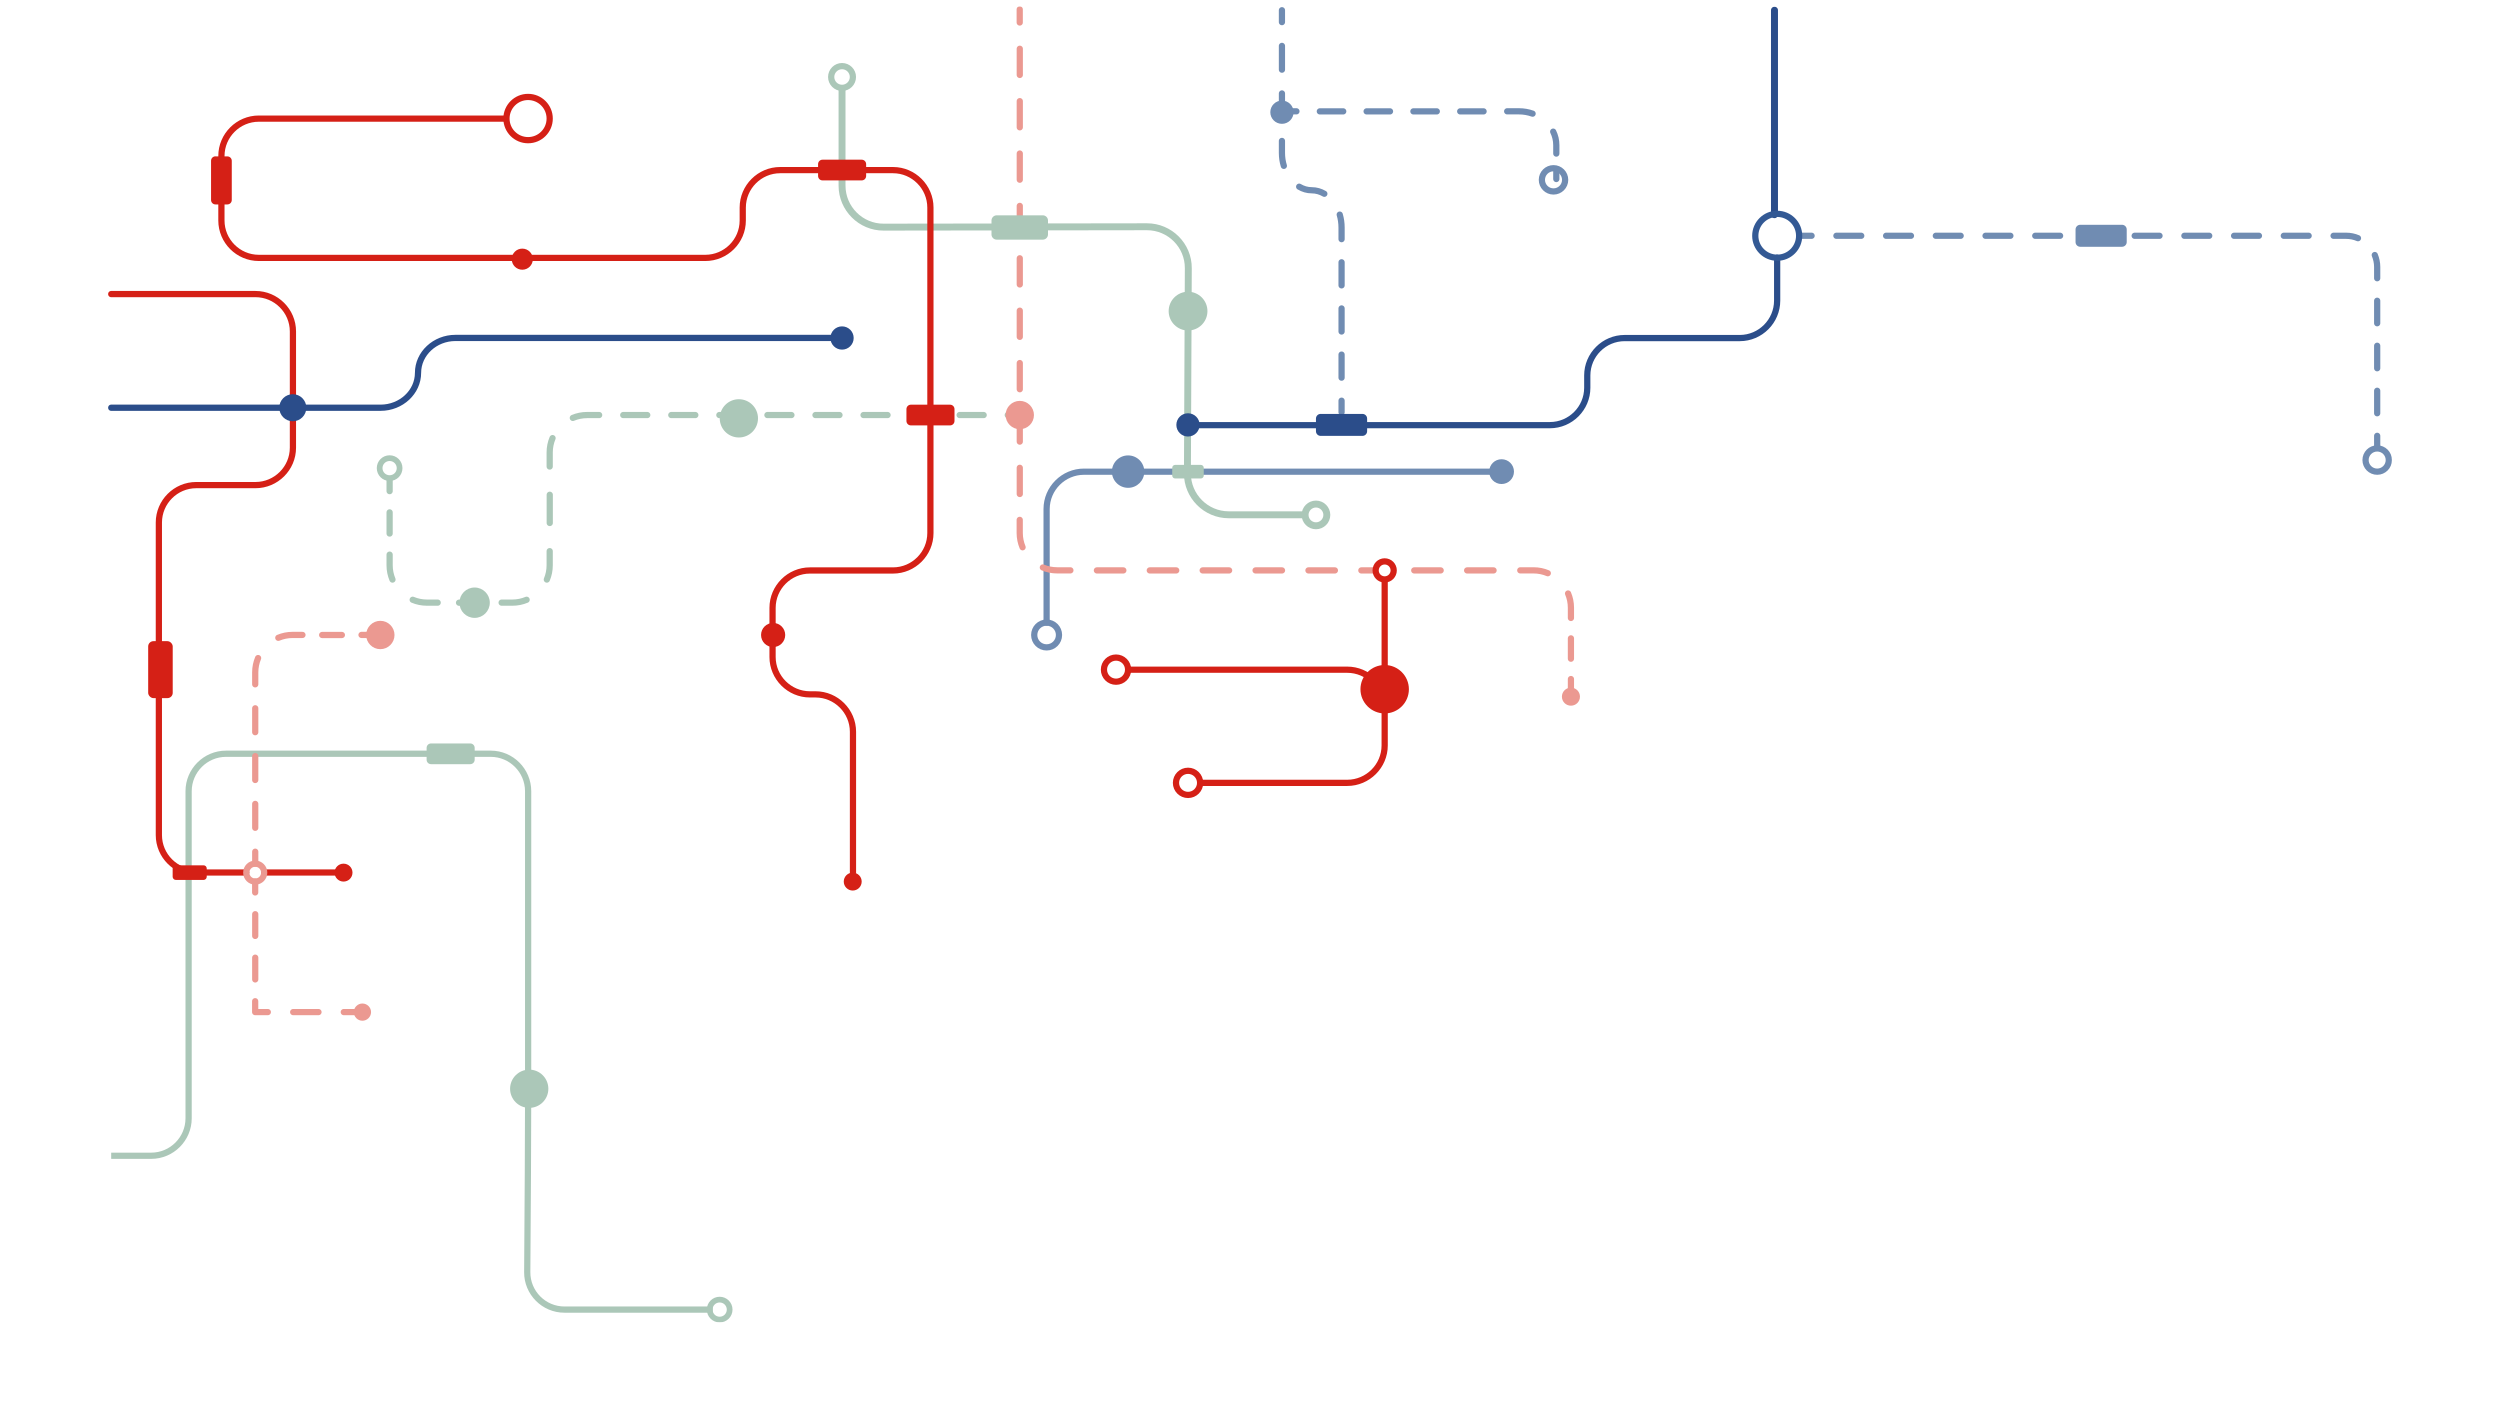 <?xml version="1.0" encoding="UTF-8"?>
<svg id="Capa_2" data-name="Capa 2" xmlns="http://www.w3.org/2000/svg" xmlns:xlink="http://www.w3.org/1999/xlink" viewBox="0 0 393.27 221.03">
  <defs>
    <style>
      .cls-1 {
        stroke-width: 1.1px;
      }

      .cls-1, .cls-2, .cls-3, .cls-4, .cls-5, .cls-6, .cls-7, .cls-8, .cls-9, .cls-10, .cls-11, .cls-12, .cls-13, .cls-14, .cls-15, .cls-16, .cls-17, .cls-18, .cls-19, .cls-20, .cls-21, .cls-22, .cls-23, .cls-24, .cls-25, .cls-26, .cls-27, .cls-28, .cls-29, .cls-30 {
        fill: none;
      }

      .cls-1, .cls-3, .cls-5, .cls-6, .cls-8, .cls-9, .cls-10, .cls-11, .cls-12, .cls-13, .cls-14, .cls-15, .cls-16, .cls-17, .cls-18, .cls-19, .cls-20, .cls-21, .cls-22, .cls-23, .cls-29, .cls-30 {
        stroke-linecap: round;
        stroke-linejoin: round;
      }

      .cls-1, .cls-17 {
        stroke: #2b4d8a;
      }

      .cls-2 {
        stroke-width: 1.09px;
      }

      .cls-2, .cls-5, .cls-7, .cls-9, .cls-13, .cls-18, .cls-25, .cls-30 {
        stroke: #abc7b8;
      }

      .cls-2, .cls-7, .cls-24, .cls-25, .cls-26, .cls-27, .cls-28 {
        stroke-miterlimit: 10;
      }

      .cls-3 {
        stroke-dasharray: 0 0 3.91 3.91;
      }

      .cls-3, .cls-5, .cls-6, .cls-8, .cls-9, .cls-10, .cls-11, .cls-12, .cls-13, .cls-14, .cls-15, .cls-16, .cls-17, .cls-18, .cls-19, .cls-20, .cls-21, .cls-22, .cls-23, .cls-24, .cls-25, .cls-26, .cls-27, .cls-28, .cls-29, .cls-30 {
        stroke-width: .98px;
      }

      .cls-3, .cls-12, .cls-16, .cls-20, .cls-21, .cls-26, .cls-29 {
        stroke: #708cb2;
      }

      .cls-31 {
        clip-path: url(#clippath);
      }

      .cls-4, .cls-32, .cls-33, .cls-34, .cls-35, .cls-36, .cls-37, .cls-38 {
        stroke-width: 0px;
      }

      .cls-39 {
        mask: url(#mask);
      }

      .cls-40 {
        filter: url(#luminosity-noclip);
      }

      .cls-5 {
        stroke-dasharray: 0 0 3.33 3.33;
      }

      .cls-6 {
        stroke-dasharray: 0 0 3.2 3.2;
      }

      .cls-6, .cls-8, .cls-10, .cls-11, .cls-14, .cls-15, .cls-22, .cls-23, .cls-24 {
        stroke: #eb9991;
      }

      .cls-7 {
        stroke-width: .9px;
      }

      .cls-8 {
        stroke-dasharray: 0 0 3.42 3.42;
      }

      .cls-41 {
        clip-path: url(#clippath-1);
      }

      .cls-9 {
        stroke-dasharray: 0 0 3.78 3.78;
      }

      .cls-32 {
        fill: url(#Degradado_sin_nombre_6);
      }

      .cls-11 {
        stroke-dasharray: 0 0 4.12 4.12;
      }

      .cls-12 {
        stroke-dasharray: 0 0 3.74 3.74;
      }

      .cls-13 {
        stroke-dasharray: 0 0 4.44 4.44;
      }

      .cls-14 {
        stroke-dasharray: 0 0 3.1 3.1;
      }

      .cls-15 {
        stroke-dasharray: 0 0 3.76 3.76;
      }

      .cls-19, .cls-28 {
        stroke: #d52016;
      }

      .cls-20 {
        stroke-dasharray: 0 0 3.54 3.54;
      }

      .cls-21 {
        stroke-dasharray: 0 0 3.68 3.68;
      }

      .cls-33 {
        fill: #708cb2;
      }

      .cls-34 {
        fill: #2b4d8a;
      }

      .cls-35 {
        fill: #d52016;
      }

      .cls-36 {
        fill: #abc7b8;
      }

      .cls-37 {
        fill: #fff;
      }

      .cls-38 {
        fill: #eb9991;
      }

      .cls-22 {
        stroke-dasharray: 0 0 3.98 3.98;
      }

      .cls-23 {
        stroke-dasharray: 0 0 4.16 4.16;
      }

      .cls-27 {
        stroke: #335994;
      }

      .cls-29 {
        stroke-dasharray: 0 0 3.63 3.63;
      }

      .cls-30 {
        stroke-dasharray: 0 0 3.36 3.36;
      }
    </style>
    <clipPath id="clippath">
      <rect class="cls-4" x="17" y="1" width="359.27" height="207.03"/>
    </clipPath>
    <filter id="luminosity-noclip" x="-84.94" y="-175.9" width="563.15" height="560.84" color-interpolation-filters="sRGB" filterUnits="userSpaceOnUse">
      <feFlood flood-color="#fff" result="bg"/>
      <feBlend in="SourceGraphic" in2="bg"/>
    </filter>
    <linearGradient id="Degradado_sin_nombre_6" data-name="Degradado sin nombre 6" x1="-433.07" y1="-1032.97" x2="-432.07" y2="-1032.97" gradientTransform="translate(422012.18 176743.36) rotate(90) scale(408.35 -408.35)" gradientUnits="userSpaceOnUse">
      <stop offset="0" stop-color="#fff"/>
      <stop offset=".75" stop-color="#000"/>
      <stop offset=".96" stop-color="#000"/>
      <stop offset="1" stop-color="#000"/>
    </linearGradient>
    <mask id="mask" x="-84.94" y="-175.9" width="563.15" height="560.84" maskUnits="userSpaceOnUse">
      <g class="cls-40">
        <rect class="cls-32" x="1.87" y="-99.63" width="389.53" height="408.29" transform="translate(-9.82 187.96) rotate(-50)"/>
      </g>
    </mask>
    <clipPath id="clippath-1">
      <rect class="cls-4" width="393.27" height="221.03"/>
    </clipPath>
  </defs>
  <g id="Capa_1-2" data-name="Capa 1">
    <g class="cls-31">
      <g class="cls-39">
        <g class="cls-41">
          <path class="cls-16" d="m164.64,97.94v-17.86c0-3.24,2.65-5.88,5.88-5.88h65.68"/>
          <path class="cls-26" d="m166.59,99.89c0,1.08-.87,1.95-1.95,1.95s-1.95-.87-1.95-1.95.87-1.95,1.95-1.95,1.95.87,1.95,1.95Z"/>
          <path class="cls-33" d="m238.16,74.19c0,1.08-.87,1.95-1.95,1.95s-1.95-.87-1.95-1.95.87-1.95,1.95-1.95,1.95.87,1.95,1.95"/>
          <path class="cls-33" d="m180.01,74.19c0,1.41-1.14,2.55-2.55,2.55s-2.55-1.14-2.55-2.55,1.14-2.55,2.55-2.55,2.55,1.14,2.55,2.55"/>
          <line class="cls-5" x1="61.29" y1="80.6" x2="61.29" y2="85.6"/>
          <line class="cls-30" x1="72.21" y1="94.81" x2="77.24" y2="94.81"/>
          <line class="cls-13" x1="86.48" y1="82.27" x2="86.48" y2="75.61"/>
          <line class="cls-9" x1="98.04" y1="65.29" x2="156.64" y2="65.29"/>
          <path class="cls-18" d="m158.53,65.29h1.89m-70.31.45c.69-.29,1.45-.45,2.25-.45h1.89m-7.78,8.1v-2.22c0-.8.16-1.56.45-2.25m-.9,22.25c.29-.69.45-1.45.45-2.25v-2.22m-7.56,8.1h1.68c.8,0,1.56-.16,2.25-.45m-17.92,0c.69.29,1.45.45,2.25.45h1.68m-7.56-7.55v1.67c0,.8.16,1.56.45,2.25m-.45-15.58v1.67"/>
          <path class="cls-7" d="m62.86,73.64c0,.87-.7,1.57-1.57,1.57s-1.57-.7-1.57-1.57.7-1.57,1.57-1.57,1.57.7,1.57,1.57Z"/>
          <path class="cls-36" d="m77.05,94.81c0,1.32-1.07,2.39-2.39,2.39s-2.39-1.07-2.39-2.39,1.07-2.39,2.39-2.39,2.39,1.07,2.39,2.39"/>
          <path class="cls-36" d="m119.24,65.81c0,1.67-1.35,3.01-3.01,3.01s-3.01-1.35-3.01-3.01,1.35-3.01,3.01-3.01,3.01,1.35,3.01,3.01"/>
          <path class="cls-25" d="m17.49,181.81h6.3c3.24,0,5.88-2.65,5.88-5.89v-51.46c0-3.24,2.65-5.89,5.88-5.89h41.65c3.24,0,5.88,2.65,5.88,5.89v48.34c0,3.24-.02,8.53-.04,11.77l-.1,15.55c-.02,3.24,2.61,5.89,5.85,5.89h23.33"/>
          <path class="cls-36" d="m67.8,116.95h6.17c.39,0,.7.31.7.7v1.86c0,.39-.31.7-.7.7h-6.16c-.39,0-.7-.31-.7-.7v-1.86c0-.39.31-.7.7-.7Z"/>
          <path class="cls-7" d="m114.78,206.01c0,.87-.7,1.57-1.57,1.57s-1.57-.7-1.57-1.57.7-1.57,1.57-1.57,1.57.7,1.57,1.57Z"/>
          <path class="cls-36" d="m86.26,171.27c0,1.67-1.35,3.01-3.01,3.01s-3.01-1.35-3.01-3.01,1.35-3.01,3.01-3.01,3.01,1.35,3.01,3.01"/>
          <line class="cls-21" x1="207.62" y1="17.52" x2="235.25" y2="17.52"/>
          <path class="cls-16" d="m244.82,26.83v1.33m-.49-7.45c.32.65.49,1.37.49,2.12v1.33m-7.73-6.65h1.84c.76,0,1.49.13,2.16.37m-38.99-.37h1.84"/>
          <line class="cls-12" x1="201.66" y1="7.22" x2="201.66" y2="20.31"/>
          <line class="cls-29" x1="211.04" y1="41.26" x2="211.04" y2="61.22"/>
          <path class="cls-16" d="m211.04,63.03v1.82m-.29-31.09c.19.64.29,1.33.29,2.05v1.81m-6.67-8.25c.6.36,1.27.56,1.98.56s1.38.2,1.98.55m-6.67-8.31v1.87c0,.72.1,1.41.3,2.05m-.3-24.48v1.87"/>
          <path class="cls-33" d="m203.49,17.65c0,1.01-.82,1.83-1.83,1.83s-1.83-.82-1.83-1.83.82-1.83,1.83-1.83,1.83.82,1.83,1.83"/>
          <path class="cls-26" d="m246.21,28.29c0,1.01-.82,1.83-1.83,1.83s-1.83-.82-1.83-1.83.82-1.83,1.83-1.83,1.83.82,1.83,1.83Z"/>
          <line class="cls-3" x1="288.88" y1="37.09" x2="365.14" y2="37.09"/>
          <line class="cls-20" x1="373.95" y1="47.31" x2="373.95" y2="66.79"/>
          <path class="cls-16" d="m373.95,68.56v1.77m-.38-30.21c.24.58.38,1.21.38,1.88v1.77m-6.86-6.68h1.96c.66,0,1.3.13,1.88.38m-87.9-.38h1.95"/>
          <path class="cls-33" d="m327.24,35.36h6.57c.41,0,.74.33.74.74v1.98c0,.41-.33.74-.74.74h-6.57c-.41,0-.74-.33-.74-.74v-1.98c0-.41.33-.74.74-.74Z"/>
          <path class="cls-26" d="m375.78,72.37c0,1.01-.82,1.83-1.83,1.83s-1.83-.82-1.83-1.83.82-1.83,1.83-1.83,1.83.82,1.83,1.83Z"/>
          <line class="cls-11" x1="160.42" y1="7.67" x2="160.42" y2="79.73"/>
          <line class="cls-23" x1="172.55" y1="89.73" x2="237.07" y2="89.73"/>
          <line class="cls-6" x1="247.12" y1="100.42" x2="247.12" y2="105.22"/>
          <path class="cls-10" d="m247.12,106.82v1.6m-.45-15.06c.29.69.45,1.45.45,2.25v1.6m-7.97-7.49h2.08c.8,0,1.56.16,2.25.45m-79.43-.9c.69.29,1.45.45,2.25.45h2.08m-7.97-7.94v2.06c0,.79.16,1.56.45,2.25m-.45-84.61v2.06"/>
          <path class="cls-38" d="m245.7,109.59c0-.78.63-1.42,1.42-1.42s1.42.63,1.42,1.42-.63,1.42-1.42,1.42-1.42-.63-1.42-1.42"/>
          <path class="cls-38" d="m158.19,65.29c0-1.23,1-2.23,2.23-2.23s2.23,1,2.23,2.23-1,2.23-2.23,2.23-2.23-1-2.23-2.23"/>
          <path class="cls-19" d="m217.82,89.73v21.28m-29.03,12.14h23.14c3.24,0,5.89-2.65,5.89-5.88v-6.04c0-3.24-2.65-5.88-5.89-5.88h-34.47"/>
          <path class="cls-28" d="m188.79,123.15c0,1.05-.85,1.9-1.9,1.9s-1.9-.85-1.9-1.9.85-1.9,1.9-1.9,1.9.85,1.9,1.9Z"/>
          <path class="cls-35" d="m221.63,108.42c0,2.11-1.71,3.81-3.81,3.81s-3.81-1.71-3.81-3.81,1.71-3.81,3.81-3.81,3.81,1.71,3.81,3.81"/>
          <path class="cls-28" d="m177.46,105.34c0,1.05-.85,1.9-1.9,1.9s-1.9-.85-1.9-1.9.85-1.9,1.9-1.9,1.9.85,1.9,1.9Z"/>
          <path class="cls-37" d="m216.4,89.73c0-.78.63-1.42,1.42-1.42s1.42.63,1.42,1.42-.63,1.42-1.42,1.42-1.42-.63-1.42-1.42"/>
          <circle class="cls-28" cx="217.82" cy="89.73" r="1.42"/>
          <path class="cls-2" d="m132.46,13.82v15.39c0,3.59,2.94,6.53,6.53,6.52l41.44-.06c3.59,0,6.52,2.93,6.5,6.52l-.14,32.26c-.02,3.59,2.91,6.53,6.5,6.53h11.61"/>
          <path class="cls-36" d="m184.86,73.13h4.04c.25,0,.46.21.46.46v1.22c0,.25-.21.46-.46.46h-4.04c-.25,0-.46-.2-.46-.46v-1.22c0-.25.2-.46.46-.46Z"/>
          <path class="cls-36" d="m156.8,33.87h7.24c.45,0,.82.37.82.82v2.19c0,.45-.37.82-.82.82h-7.25c-.45,0-.82-.37-.82-.82v-2.19c0-.45.37-.82.82-.82Z"/>
          <path class="cls-2" d="m208.72,81c0,.95-.77,1.71-1.71,1.71s-1.71-.77-1.71-1.71.77-1.71,1.71-1.71,1.71.77,1.71,1.71Z"/>
          <path class="cls-25" d="m134.17,12.11c0,.95-.77,1.71-1.71,1.71s-1.71-.77-1.71-1.71.77-1.71,1.71-1.71,1.71.77,1.71,1.71Z"/>
          <path class="cls-36" d="m189.94,48.94c0,1.69-1.37,3.05-3.05,3.05s-3.05-1.37-3.05-3.05,1.37-3.05,3.05-3.05,3.05,1.37,3.05,3.05"/>
          <line class="cls-1" x1="279.14" y1="33.77" x2="279.14" y2="1.61"/>
          <path class="cls-17" d="m186.83,66.88h56.98c3.24,0,5.88-2.65,5.88-5.88v-1.94c0-3.24,2.65-5.88,5.88-5.88h18.11c3.24,0,5.88-2.65,5.88-5.89v-6.75"/>
          <path class="cls-34" d="m207.75,65.11h6.57c.41,0,.74.33.74.74v1.98c0,.41-.33.74-.74.74h-6.57c-.41,0-.74-.33-.74-.74v-1.98c0-.41.33-.74.74-.74Z"/>
          <path class="cls-34" d="m188.71,66.84c0,1.01-.82,1.83-1.83,1.83s-1.83-.82-1.83-1.83.82-1.83,1.83-1.83,1.83.82,1.83,1.83"/>
          <circle class="cls-27" cx="279.57" cy="37.09" r="3.45"/>
          <path class="cls-19" d="m134.18,137.27v-22.15c0-3.24-2.65-5.89-5.89-5.89h-.88c-3.24,0-5.88-2.65-5.88-5.88v-7.73c0-3.24,2.65-5.88,5.88-5.88h13.07c3.24,0,5.88-2.65,5.88-5.89v-51.2c0-3.24-2.65-5.89-5.88-5.89h-17.75c-3.24,0-5.89,2.65-5.89,5.89v2.04c0,3.24-2.65,5.88-5.89,5.88H40.71c-3.24,0-5.88-2.65-5.88-5.88v-10.15c0-3.24,2.65-5.88,5.88-5.88h38.57"/>
          <path class="cls-28" d="m86.47,18.65c0,1.88-1.52,3.4-3.4,3.4s-3.4-1.52-3.4-3.4,1.52-3.4,3.4-3.4,3.4,1.52,3.4,3.4Z"/>
          <path class="cls-35" d="m123.52,99.89c0,1.05-.85,1.9-1.9,1.9s-1.9-.85-1.9-1.9.85-1.9,1.9-1.9,1.9.85,1.9,1.9"/>
          <path class="cls-35" d="m135.55,138.68c0,.78-.63,1.41-1.41,1.41s-1.41-.63-1.41-1.41.63-1.41,1.41-1.41,1.41.63,1.41,1.41"/>
          <path class="cls-35" d="m83.82,40.77c0,.92-.74,1.66-1.66,1.66s-1.66-.74-1.66-1.66.74-1.66,1.66-1.66,1.66.74,1.66,1.66"/>
          <path class="cls-35" d="m129.38,25.12h6.17c.39,0,.7.31.7.7v1.86c0,.39-.31.7-.7.7h-6.16c-.39,0-.7-.31-.7-.7v-1.86c0-.39.31-.7.7-.7Z"/>
          <path class="cls-35" d="m143.28,63.66h6.17c.39,0,.7.31.7.7v1.86c0,.39-.31.7-.7.7h-6.16c-.39,0-.7-.31-.7-.7v-1.86c0-.39.31-.7.7-.7Z"/>
          <path class="cls-35" d="m33.9,24.6h1.86c.39,0,.7.31.7.7v6.16c0,.39-.31.7-.7.7h-1.86c-.39,0-.7-.31-.7-.7v-6.17c0-.39.31-.7.7-.7Z"/>
          <path class="cls-35" d="m55.45,137.27c0,.78-.63,1.41-1.41,1.41s-1.41-.63-1.41-1.41.63-1.41,1.41-1.41,1.41.63,1.41,1.41"/>
          <path class="cls-19" d="m17.49,46.26h22.7c3.24,0,5.89,2.65,5.89,5.88v18.29c0,3.24-2.65,5.88-5.89,5.88h-9.32c-3.24,0-5.88,2.65-5.88,5.89v49.17c0,3.24,2.65,5.88,5.88,5.88h7.86m2.82,0h12.49"/>
          <rect class="cls-35" x="23.31" y="100.86" width="3.86" height="8.96" rx=".83" ry=".83"/>
          <path class="cls-35" d="m27.66,136.12h4.37c.27,0,.49.22.49.49v1.32c0,.27-.22.49-.49.49h-4.37c-.27,0-.5-.22-.5-.5v-1.32c0-.27.22-.49.49-.49Z"/>
          <path class="cls-17" d="m17.49,64.14h42.38c3.24,0,5.89-2.47,5.89-5.49s2.65-5.49,5.88-5.49h60.19"/>
          <path class="cls-34" d="m134.29,53.17c0,1.01-.82,1.83-1.83,1.83s-1.83-.82-1.83-1.83.82-1.83,1.83-1.83,1.83.82,1.83,1.83"/>
          <path class="cls-34" d="m48.19,64.14c0,1.18-.96,2.13-2.13,2.13s-2.13-.96-2.13-2.13.95-2.13,2.13-2.13,2.13.96,2.13,2.13"/>
          <line class="cls-14" x1="53.78" y1="99.89" x2="49.13" y2="99.89"/>
          <line class="cls-15" x1="40.15" y1="111.42" x2="40.15" y2="132.1"/>
          <path class="cls-10" d="m40.15,133.98v1.88m.45-32.34c-.29.69-.45,1.46-.45,2.25v1.88m7.43-7.77h-1.55c-.8,0-1.56.16-2.25.45m14.64-.45h-1.55"/>
          <path class="cls-24" d="m41.56,137.27c0,.78-.63,1.41-1.41,1.41s-1.41-.63-1.41-1.41.63-1.41,1.41-1.41,1.41.63,1.41,1.41Z"/>
          <path class="cls-38" d="m57.6,99.89c0-1.23,1-2.23,2.23-2.23s2.23,1,2.23,2.23-1,2.23-2.23,2.23-2.23-1-2.23-2.23"/>
          <path class="cls-38" d="m55.66,159.21c0-.75.61-1.35,1.35-1.35s1.36.61,1.36,1.35-.61,1.36-1.36,1.36-1.35-.61-1.35-1.36"/>
          <line class="cls-8" x1="40.15" y1="143.81" x2="40.15" y2="155.79"/>
          <line class="cls-22" x1="46.12" y1="159.21" x2="52.09" y2="159.21"/>
          <path class="cls-10" d="m54.08,159.21h1.99m-15.93-1.71v1.71h1.99m-1.99-20.53v1.71"/>
        </g>
      </g>
    </g>
  </g>
</svg>